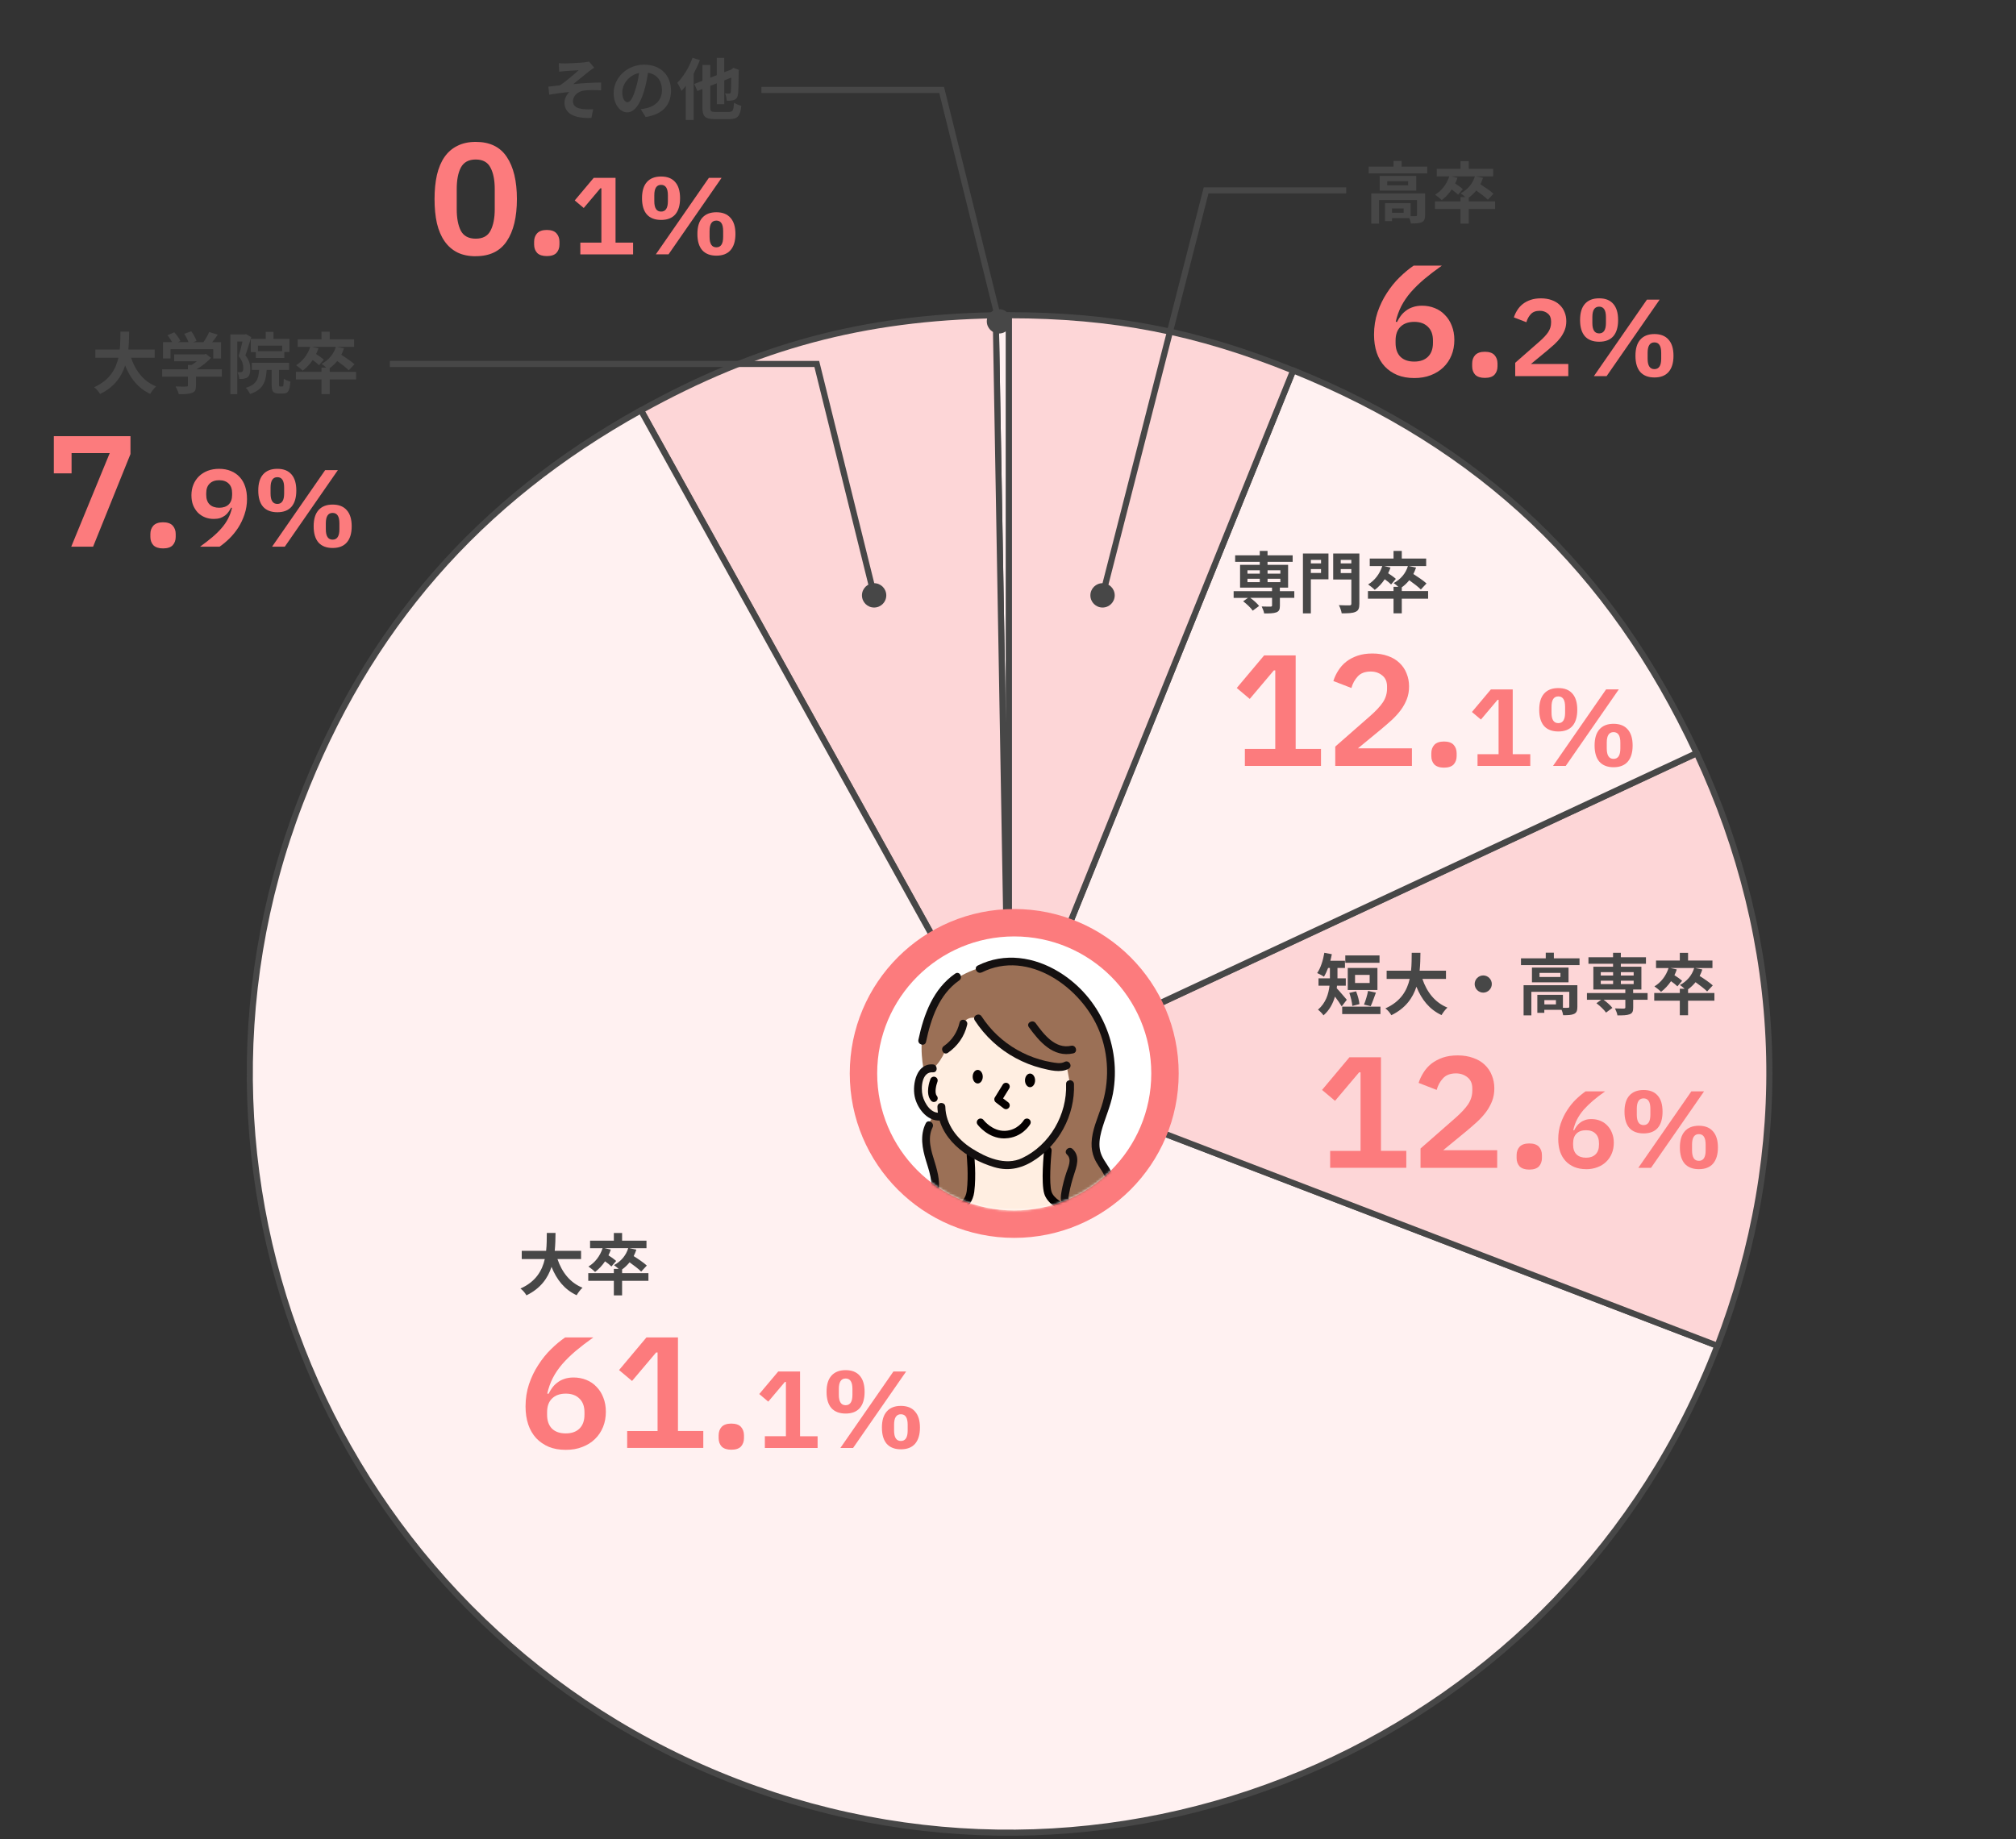 <?xml version="1.0" encoding="UTF-8"?>
<svg id="Layer_1" data-name="Layer 1" xmlns="http://www.w3.org/2000/svg" width="858" height="782.88" xmlns:xlink="http://www.w3.org/1999/xlink" viewBox="0 0 858 782.88">
  <rect x="0" y="0" width="858" height="782.88" fill="#333333" stroke="none"/>
  <defs>
    <mask id="mask" x="348.82" y="398.62" width="156.32" height="186.86" maskUnits="userSpaceOnUse">
      <g id="mask6_330_5684" data-name="mask6 330 5684">
        <circle cx="431.65" cy="456.95" r="58.33" fill="#d8d8d8" stroke-width="0"/>
      </g>
    </mask>
  </defs>
  <rect width="858" height="782.88" fill="none" stroke-width="0"/>
  <g>
    <path d="M429.4,457.13l-5.62-322.93h5.62v322.93Z" fill="#fff1f1" stroke="#474747" stroke-linejoin="round" stroke-width="2.59"/>
    <path d="M429.4,457.13l-156.56-282.46c49.31-27.35,94.58-39.5,150.94-40.47l5.62,322.93Z" fill="#fdd6d7" stroke="#474747" stroke-linejoin="round" stroke-width="2.59"/>
    <path d="M429.4,457.13l301.5,115.72c-63.93,166.51-250.76,249.7-417.21,185.77-166.45-63.93-249.79-250.68-185.86-417.22,28.4-73.96,75.7-128.29,144.94-166.74l156.56,282.46h.08Z" fill="#fff1f1" stroke="#474747" stroke-linejoin="round" stroke-width="2.59"/>
    <path d="M429.4,457.13l292.73-136.47c38,81.46,40.99,168.33,8.84,252.25l-301.5-115.7-.08-.08Z" fill="#fdd6d7" stroke="#474747" stroke-linejoin="round" stroke-width="2.59"/>
    <path d="M429.4,457.13l120.96-299.48c80.04,32.38,135.2,84.69,171.7,162.93l-292.73,136.47.07.08Z" fill="#fff1f1" stroke="#474747" stroke-linejoin="round" stroke-width="2.59"/>
    <path d="M429.4,457.13V134.19c44.22,0,79.96,6.97,120.96,23.53l-120.96,299.48v-.08Z" fill="#fdd6d7" stroke="#474747" stroke-linejoin="round" stroke-width="2.59"/>
    <path d="M247.29,535.96h-10.04c1.88,5.57,5.33,10.06,10.67,12.21-.86.73-1.97,2.23-2.51,3.19-5.16-2.41-8.47-6.58-10.69-12.08-1.54,4.77-4.62,9.2-10.67,12.13-.54-.96-1.54-2.18-2.54-2.9,6.53-2.9,9.24-7.62,10.35-12.55h-9.81v-3.5h10.38c.29-2.67.26-5.26.29-7.62h3.71c-.03,2.36-.06,4.98-.34,7.62h11.21v3.5ZM275.97,541.95v3.27h-11.21v6.22h-3.51v-6.22h-10.89v-3.27h10.89v-1.79h2.05c-.66-.6-1.48-1.27-2-1.61,2.91-1.53,5.13-4.07,6.07-7.23h-10.12l2.71.62c-.29.83-.6,1.66-1,2.44,1.2.75,2.57,1.74,3.28,2.39l-2.02,2.36c-.57-.6-1.65-1.45-2.71-2.2-1.23,1.81-2.68,3.34-4.25,4.54-.6-.65-2.02-1.79-2.82-2.33,2.77-1.63,4.96-4.48,6.02-7.8h-5.33v-3.21h10.12v-3.27h3.51v3.27h10.38v3.21h-7.33l3.02.62c-.31.99-.71,1.89-1.14,2.75,1.94,1.22,4.33,2.85,5.59,4.02l-2.4,2.57c-1.06-1.09-3.08-2.62-4.93-3.94-.97,1.17-2.02,2.2-3.19,3.03v1.58h11.21Z" fill="#474747" stroke-width="0"/>
    <path d="M240.79,617.18c-2.7,0-5.1-.41-7.21-1.27-2.11-.91-3.91-2.15-5.39-3.71-1.48-1.63-2.61-3.55-3.37-5.81-.76-2.28-1.15-4.85-1.15-7.67,0-3.37.5-6.53,1.48-9.51,1.03-3.01,2.36-5.76,3.98-8.22,1.62-2.51,3.41-4.74,5.39-6.66,2.02-2,4.02-3.66,6-5h12c-2.79,1.97-5.28,3.89-7.48,5.73-2.16,1.84-4.07,3.71-5.73,5.6-1.62,1.89-2.97,3.86-4.04,5.94-1.03,2.02-1.82,4.23-2.36,6.61l.54.13c.45-.91.97-1.76,1.55-2.57.63-.86,1.37-1.61,2.22-2.23.85-.67,1.84-1.19,2.97-1.56,1.12-.39,2.43-.6,3.91-.6,1.93,0,3.73.34,5.39,1.01,1.71.67,3.17,1.66,4.38,2.96,1.26,1.27,2.22,2.8,2.9,4.59.72,1.81,1.08,3.81,1.08,6.01,0,2.36-.4,4.56-1.21,6.53-.81,1.97-1.95,3.68-3.44,5.11-1.48,1.45-3.28,2.57-5.39,3.37-2.07.83-4.4,1.22-7.01,1.22ZM240.79,610.18c2.47,0,4.4-.67,5.8-2.02,1.44-1.4,2.16-3.37,2.16-5.94v-1.01c0-2.57-.72-4.51-2.16-5.86-1.39-1.4-3.33-2.1-5.8-2.1s-4.47.7-5.86,2.1c-1.39,1.35-2.09,3.29-2.09,5.86v1.01c0,2.57.7,4.54,2.09,5.94,1.39,1.35,3.35,2.02,5.86,2.02ZM266.92,616.38v-7.21h12.94v-33.44h-.61l-10.25,12.13-5.53-4.64,11.66-13.9h13.41v39.84h10.78v7.21h-32.42ZM311.24,617.13c-1.84,0-3.21-.47-4.11-1.35-.86-.96-1.28-2.15-1.28-3.58v-1.22c0-1.43.43-2.62,1.28-3.58.9-.93,2.27-1.4,4.11-1.4s3.26.47,4.11,1.4c.85.96,1.28,2.15,1.28,3.58v1.22c0,1.43-.43,2.62-1.28,3.58-.86.88-2.22,1.35-4.11,1.35ZM325.52,616.38v-5h8.96v-23.12h-.42l-7.09,8.4-3.83-3.24,8.07-9.59h9.29v27.56h7.47v5h-22.44ZM357.66,616.38l22.58-32.56h5.41l-22.58,32.56h-5.41ZM359.9,601.73c-2.64,0-4.67-.78-6.07-2.33-1.37-1.58-2.05-3.89-2.05-6.92s.68-5.29,2.05-6.84c1.4-1.58,3.42-2.39,6.07-2.39s4.65.8,6.02,2.39c1.37,1.56,2.05,3.84,2.05,6.84s-.68,5.34-2.05,6.92c-1.37,1.56-3.38,2.33-6.02,2.33ZM359.9,598.18c1.93,0,2.89-1.48,2.89-4.43v-2.51c0-2.96-.96-4.43-2.89-4.43s-2.89,1.48-2.89,4.43v2.51c0,2.96.96,4.43,2.89,4.43ZM383.41,616.95c-2.61,0-4.62-.78-6.02-2.33-1.37-1.61-2.05-3.89-2.05-6.92s.68-5.29,2.05-6.84c1.4-1.61,3.41-2.39,6.02-2.39s4.65.78,6.02,2.39c1.4,1.56,2.1,3.84,2.1,6.84s-.7,5.31-2.1,6.92c-1.37,1.56-3.38,2.33-6.02,2.33ZM383.41,613.4c1.93,0,2.89-1.48,2.89-4.43v-2.51c0-2.96-.96-4.43-2.89-4.43s-2.89,1.48-2.89,4.43v2.51c0,2.96.96,4.43,2.89,4.43Z" fill="#fc7b7d" stroke-width="0"/>
    <path d="M530.92,246.37v1.45h5.25v-1.45h-5.25ZM530.92,242.75v1.45h5.25v-1.45h-5.25ZM544.92,242.75h-5.45v1.45h5.45v-1.45ZM544.92,247.82v-1.45h-5.45v1.45h5.45ZM550.85,251.64v2.85h-6.13v3.34c0,1.63-.34,2.4-1.54,2.85-1.17.43-2.88.46-5.16.46-.14-.91-.63-2.11-1.06-2.97,1.51.06,3.31.06,3.79.06.46-.03.63-.14.63-.51v-3.22h-9.27c1.43,1.03,2.99,2.42,3.76,3.45l-2.71,2c-.77-1.14-2.57-2.85-4.08-3.99l2.05-1.45h-6.1v-2.85h16.34v-1.51h-13.6v-9.7h8.38v-1.28h-10.47v-2.77h10.47v-1.88h3.31v1.88h10.69v2.77h-10.69v1.28h8.75v9.7h-3.51v1.51h6.13ZM562.23,238.35h-4.33v1.48h4.33v-1.48ZM557.89,243.89h4.33v-1.63h-4.33v1.63ZM565.39,235.62v10.98h-7.5v14.51h-3.37v-25.49h10.86ZM570.61,243.94h4.51v-1.68h-4.51v1.68ZM575.12,238.35h-4.51v1.48h4.51v-1.48ZM578.54,235.62v21.39c0,1.94-.4,2.94-1.65,3.45-1.23.57-3.11.63-5.87.63-.14-.97-.68-2.57-1.2-3.48,1.8.11,3.91.09,4.51.09s.8-.2.8-.74v-10.27h-7.73v-11.06h11.15ZM607.8,251.61v3.25h-11.21v6.22h-3.51v-6.22h-10.89v-3.25h10.89v-1.8h2.05c-.66-.6-1.48-1.28-2-1.6,2.91-1.54,5.13-4.08,6.07-7.24h-10.12l2.71.63c-.29.83-.6,1.65-1,2.42,1.2.77,2.57,1.74,3.28,2.4l-2.02,2.37c-.57-.6-1.65-1.45-2.71-2.22-1.23,1.83-2.68,3.37-4.25,4.53-.6-.63-2.02-1.77-2.82-2.31,2.77-1.65,4.96-4.51,6.02-7.81h-5.33v-3.22h10.12v-3.25h3.51v3.25h10.38v3.22h-7.33l3.02.63c-.31.97-.71,1.88-1.14,2.74,1.94,1.23,4.33,2.85,5.59,4.02l-2.4,2.57c-1.06-1.08-3.08-2.62-4.93-3.94-.97,1.17-2.02,2.2-3.19,3.02v1.6h11.21Z" fill="#474747" stroke-width="0"/>
    <path d="M529.81,326.03v-7.21h12.94v-33.43h-.61l-10.25,12.13-5.53-4.65,11.66-13.88h13.41v39.83h10.78v7.21h-32.42ZM600.9,326.03h-32.62v-8.22l14.76-12.94c2.51-2.2,4.36-4.18,5.53-5.93,1.17-1.8,1.75-3.73,1.75-5.8v-.88c0-2.07-.67-3.64-2.02-4.72-1.35-1.12-2.99-1.68-4.92-1.68-2.43,0-4.27.7-5.53,2.09-1.26,1.35-2.16,2.99-2.7,4.92l-7.68-2.97c.49-1.57,1.19-3.06,2.09-4.45.9-1.44,2.02-2.7,3.37-3.77,1.39-1.08,3.01-1.93,4.85-2.56,1.84-.63,3.95-.94,6.34-.94s4.67.36,6.61,1.08c1.93.67,3.55,1.64,4.85,2.9,1.35,1.26,2.36,2.74,3.03,4.45.72,1.71,1.08,3.57,1.08,5.59s-.32,3.77-.94,5.39c-.63,1.62-1.48,3.17-2.56,4.65-1.08,1.44-2.34,2.83-3.77,4.18-1.44,1.3-2.97,2.63-4.58,3.98l-9.91,8.16h22.98v7.48ZM614.55,326.78c-1.84,0-3.21-.47-4.11-1.36-.86-.94-1.28-2.13-1.28-3.57v-1.21c0-1.44.43-2.63,1.28-3.57.9-.94,2.27-1.42,4.11-1.42s3.26.47,4.11,1.42c.85.94,1.28,2.13,1.28,3.57v1.21c0,1.44-.43,2.63-1.28,3.57-.86.89-2.22,1.36-4.11,1.36ZM628.83,326.03v-4.99h8.96v-23.14h-.42l-7.09,8.4-3.83-3.22,8.07-9.61h9.29v27.58h7.47v4.99h-22.44ZM660.97,326.03l22.58-32.57h5.41l-22.58,32.57h-5.41ZM663.21,311.38c-2.64,0-4.67-.78-6.07-2.33-1.37-1.59-2.05-3.89-2.05-6.91s.68-5.3,2.05-6.86c1.4-1.59,3.42-2.38,6.07-2.38s4.65.79,6.02,2.38c1.37,1.56,2.05,3.84,2.05,6.86s-.68,5.32-2.05,6.91c-1.37,1.56-3.38,2.33-6.02,2.33ZM663.21,307.83c1.93,0,2.89-1.48,2.89-4.43v-2.52c0-2.96-.96-4.43-2.89-4.43s-2.89,1.48-2.89,4.43v2.52c0,2.96.96,4.43,2.89,4.43ZM686.72,326.6c-2.61,0-4.62-.79-6.02-2.34-1.37-1.59-2.05-3.89-2.05-6.91s.68-5.3,2.05-6.86c1.4-1.59,3.41-2.38,6.02-2.38s4.65.79,6.02,2.38c1.4,1.56,2.1,3.84,2.1,6.86s-.7,5.32-2.1,6.91c-1.37,1.56-3.38,2.34-6.02,2.34ZM686.72,323.04c1.93,0,2.89-1.48,2.89-4.43v-2.52c0-2.96-.96-4.43-2.89-4.43s-2.89,1.48-2.89,4.43v2.52c0,2.96.96,4.43,2.89,4.43Z" fill="#fc7b7d" stroke-width="0"/>
    <path d="M597.39,90.58v-1.85h-4.93v1.85h4.93ZM606.51,82.36v9.24c0,1.57-.31,2.48-1.43,2.99-1.06.51-2.57.54-4.62.54-.09-.66-.34-1.54-.66-2.28h-7.36v1.28h-2.97v-7.67h10.89v5.53c.97.03,1.85.03,2.17,0,.43-.03.54-.11.54-.46v-6.36h-16.14v10.01h-3.31v-12.83h22.87ZM599.3,78.89v-1.74h-8.9v1.74h8.9ZM587.18,74.89h15.57v6.27h-15.57v-6.27ZM596.51,70.93h10.92v2.88h-24.92v-2.88h10.55v-2.4h3.45v2.4ZM636.31,85.7v3.25h-11.21v6.22h-3.51v-6.22h-10.89v-3.25h10.89v-1.8h2.05c-.66-.6-1.48-1.28-2-1.6,2.91-1.54,5.13-4.08,6.07-7.24h-10.12l2.71.63c-.29.83-.6,1.65-1,2.42,1.2.77,2.57,1.74,3.28,2.4l-2.02,2.37c-.57-.6-1.65-1.45-2.71-2.22-1.23,1.83-2.68,3.37-4.25,4.53-.6-.63-2.02-1.77-2.82-2.31,2.77-1.65,4.96-4.51,6.02-7.81h-5.33v-3.22h10.12v-3.25h3.51v3.25h10.38v3.22h-7.33l3.02.63c-.31.97-.71,1.88-1.14,2.74,1.94,1.23,4.33,2.85,5.59,4.02l-2.4,2.57c-1.06-1.08-3.08-2.62-4.93-3.94-.97,1.17-2.02,2.2-3.19,3.02v1.6h11.21Z" fill="#474747" stroke-width="0"/>
    <path d="M601.9,160.93c-2.7,0-5.1-.43-7.21-1.28-2.11-.9-3.91-2.13-5.39-3.71-1.48-1.62-2.61-3.55-3.37-5.8-.76-2.29-1.15-4.85-1.15-7.68,0-3.37.5-6.54,1.48-9.5,1.03-3.01,2.36-5.75,3.98-8.22,1.62-2.52,3.41-4.74,5.39-6.67,2.02-1.98,4.02-3.64,6-4.99h12c-2.79,1.98-5.28,3.89-7.48,5.73-2.16,1.84-4.07,3.71-5.73,5.59-1.62,1.89-2.97,3.87-4.04,5.93-1.03,2.02-1.82,4.22-2.36,6.61l.54.13c.45-.9.97-1.75,1.55-2.56.63-.85,1.37-1.59,2.22-2.22.85-.67,1.84-1.19,2.97-1.55,1.12-.4,2.43-.61,3.91-.61,1.93,0,3.73.34,5.39,1.01,1.71.67,3.17,1.66,4.38,2.97,1.26,1.26,2.22,2.79,2.9,4.58.72,1.8,1.08,3.8,1.08,6,0,2.38-.4,4.56-1.21,6.54-.81,1.98-1.95,3.68-3.44,5.12-1.48,1.44-3.28,2.56-5.39,3.37-2.07.81-4.4,1.21-7.01,1.21ZM601.9,153.92c2.47,0,4.4-.67,5.8-2.02,1.44-1.39,2.16-3.37,2.16-5.93v-1.01c0-2.56-.72-4.52-2.16-5.86-1.39-1.39-3.33-2.09-5.8-2.09s-4.47.7-5.86,2.09c-1.39,1.35-2.09,3.3-2.09,5.86v1.01c0,2.56.7,4.54,2.09,5.93,1.39,1.35,3.35,2.02,5.86,2.02ZM631.94,160.86c-1.84,0-3.21-.45-4.11-1.35-.86-.94-1.28-2.13-1.28-3.57v-1.21c0-1.44.42-2.63,1.28-3.57.9-.94,2.27-1.42,4.11-1.42s3.26.47,4.11,1.42c.85.94,1.28,2.13,1.28,3.57v1.21c0,1.44-.43,2.63-1.28,3.57-.86.9-2.22,1.35-4.11,1.35ZM667.45,160.12h-22.58v-5.69l10.22-8.96c1.74-1.52,3.02-2.89,3.83-4.11.81-1.24,1.21-2.58,1.21-4.01v-.61c0-1.43-.47-2.52-1.4-3.27-.93-.78-2.07-1.17-3.41-1.17-1.68,0-2.96.48-3.83,1.45-.87.93-1.49,2.07-1.87,3.41l-5.32-2.05c.34-1.09.82-2.12,1.45-3.08.62-1,1.4-1.87,2.33-2.61.96-.75,2.08-1.34,3.36-1.77,1.28-.44,2.74-.65,4.39-.65s3.24.25,4.57.75c1.34.47,2.46,1.14,3.36,2.01.93.87,1.63,1.9,2.1,3.08.5,1.18.75,2.47.75,3.87s-.22,2.61-.65,3.73c-.44,1.12-1.03,2.19-1.77,3.22-.75,1-1.62,1.96-2.61,2.89-1,.9-2.05,1.82-3.17,2.75l-6.86,5.65h15.91v5.18ZM678.35,160.12l22.58-32.57h5.41l-22.58,32.57h-5.41ZM680.59,145.47c-2.64,0-4.67-.78-6.07-2.33-1.37-1.59-2.05-3.89-2.05-6.91s.68-5.3,2.05-6.86c1.4-1.59,3.42-2.38,6.07-2.38s4.65.79,6.02,2.38c1.37,1.56,2.05,3.84,2.05,6.86s-.68,5.32-2.05,6.91c-1.37,1.56-3.38,2.33-6.02,2.33ZM680.59,141.92c1.93,0,2.89-1.48,2.89-4.43v-2.52c0-2.96-.96-4.43-2.89-4.43s-2.89,1.48-2.89,4.43v2.52c0,2.96.96,4.43,2.89,4.43ZM704.11,160.68c-2.61,0-4.62-.78-6.02-2.33-1.37-1.59-2.05-3.89-2.05-6.91s.68-5.3,2.05-6.86c1.4-1.59,3.41-2.38,6.02-2.38s4.65.79,6.02,2.38c1.4,1.56,2.1,3.84,2.1,6.86s-.7,5.32-2.1,6.91c-1.37,1.56-3.38,2.33-6.02,2.33ZM704.11,157.13c1.93,0,2.89-1.48,2.89-4.43v-2.52c0-2.96-.96-4.43-2.89-4.43s-2.89,1.48-2.89,4.43v2.52c0,2.96.96,4.43,2.89,4.43Z" fill="#fc7b7d" stroke-width="0"/>
    <path d="M65.82,152.3h-10.04c1.88,5.56,5.33,10.04,10.67,12.2-.86.71-1.97,2.22-2.51,3.19-5.16-2.42-8.47-6.59-10.69-12.09-1.54,4.76-4.62,9.21-10.67,12.12-.54-.94-1.54-2.17-2.54-2.88,6.53-2.91,9.24-7.64,10.35-12.55h-9.81v-3.51h10.38c.29-2.68.26-5.28.29-7.61h3.71c-.03,2.34-.06,4.96-.34,7.61h11.21v3.51ZM72.58,148.65v3.94h-3.19v-6.93h3.88c-.51-.94-1.28-2.05-1.97-2.94l2.88-1.28c1,1.11,2.14,2.62,2.59,3.74l-1.03.48h4.48c-.4-1.11-1.11-2.48-1.8-3.56l2.99-1.08c.91,1.23,1.85,2.97,2.22,4.11l-1.37.54h4.31c.94-1.34,1.91-2.99,2.45-4.33l3.68,1.11c-.77,1.11-1.6,2.22-2.4,3.22h3.79v6.93h-3.34v-3.94h-18.19ZM94.39,157.2v3.14h-10.98v3.79c0,1.77-.37,2.65-1.77,3.14-1.34.48-3.11.54-5.53.54-.23-.97-.88-2.4-1.4-3.31,1.82.09,3.94.09,4.51.06.6,0,.74-.11.74-.51v-3.71h-10.95v-3.14h10.95v-1.85h1.63c.74-.46,1.51-1,2.2-1.57h-9.67v-2.94h12.8l.74-.17,2.14,1.65c-1.6,1.74-3.82,3.54-6.13,4.88h10.72ZM120.09,149.48v-2.34h-10.32v2.34h10.32ZM106.74,144.26h6.36v-2.99h3.28v2.99h6.82v5.59h-2.2v2.54h-12.15v-2.51h-2.11v-5.62ZM104.71,142.23l2.22,1.28c-.74,2.42-1.68,5.53-2.48,7.76,1.71,2.17,2.08,4.08,2.08,5.73,0,1.82-.37,3.02-1.25,3.65-.46.31-1,.48-1.65.6-.48.06-1.14.09-1.83.06-.03-.8-.29-2.08-.74-2.88.51.03.91.03,1.25.03.31-.03.57-.09.8-.26.31-.23.43-.8.43-1.6,0-1.31-.37-3.08-1.97-4.99.57-1.8,1.17-4.28,1.63-6.22h-2.22v22.39h-2.94v-25.41h6.19l.48-.14ZM119.23,164.53h.94c.46,0,.54-.43.6-3.34.63.51,2,1.06,2.82,1.25-.29,3.99-1.03,5.08-3.05,5.08h-1.91c-2.48,0-3.02-.97-3.02-3.88v-6.19h-2.11c-.34,5.16-1.54,8.44-7.1,10.29-.29-.8-1.14-2.05-1.8-2.65,4.56-1.37,5.42-3.68,5.7-7.64h-3.14v-3.02h15.88v3.02h-4.28v6.16c0,.83.06.91.46.91ZM151.54,158.29v3.25h-11.21v6.22h-3.51v-6.22h-10.89v-3.25h10.89v-1.8h2.05c-.66-.6-1.48-1.28-2-1.6,2.91-1.54,5.13-4.08,6.07-7.24h-10.12l2.71.63c-.29.83-.6,1.65-1,2.42,1.2.77,2.57,1.74,3.28,2.4l-2.02,2.37c-.57-.6-1.65-1.45-2.71-2.22-1.23,1.83-2.68,3.37-4.25,4.53-.6-.63-2.02-1.77-2.82-2.31,2.77-1.65,4.96-4.51,6.02-7.81h-5.33v-3.22h10.12v-3.25h3.51v3.25h10.38v3.22h-7.33l3.02.63c-.31.97-.71,1.88-1.14,2.74,1.94,1.23,4.33,2.85,5.59,4.02l-2.4,2.57c-1.06-1.08-3.08-2.62-4.93-3.94-.97,1.17-2.02,2.2-3.19,3.02v1.6h11.21Z" fill="#474747" stroke-width="0"/>
    <path d="M30.32,232.71l16.38-39.83h-16.24v8.63h-7.55v-15.84h32.62v7.62l-15.91,39.43h-9.3ZM69.39,233.45c-1.84,0-3.21-.45-4.11-1.35-.86-.94-1.28-2.13-1.28-3.57v-1.21c0-1.44.43-2.63,1.28-3.57.9-.94,2.27-1.42,4.11-1.42s3.26.47,4.11,1.42c.85.94,1.28,2.13,1.28,3.57v1.21c0,1.44-.43,2.63-1.28,3.57-.86.9-2.22,1.35-4.11,1.35ZM105.13,212.36c0,2.33-.36,4.54-1.07,6.63-.68,2.05-1.59,3.95-2.71,5.69-1.12,1.71-2.38,3.25-3.78,4.62-1.37,1.34-2.74,2.47-4.11,3.41h-8.31c1.9-1.37,3.61-2.69,5.13-3.97,1.52-1.28,2.85-2.57,3.97-3.87,1.15-1.31,2.08-2.66,2.8-4.06.75-1.43,1.31-2.97,1.68-4.62l-.37-.09c-.31.62-.68,1.23-1.12,1.82-.4.59-.9,1.1-1.49,1.54s-1.28.79-2.05,1.07c-.78.25-1.68.37-2.71.37-1.37,0-2.63-.23-3.78-.7-1.15-.47-2.16-1.14-3.03-2.01-.84-.9-1.51-1.96-2.01-3.17-.47-1.24-.7-2.64-.7-4.2,0-1.65.28-3.16.84-4.53s1.35-2.55,2.38-3.55c1.03-1,2.26-1.77,3.69-2.33,1.46-.56,3.1-.84,4.9-.84s3.53.31,4.99.93c1.46.59,2.71,1.45,3.73,2.57,1.03,1.09,1.8,2.43,2.33,4.01.53,1.56.79,3.31.79,5.27ZM93.28,216.14c1.74,0,3.1-.47,4.06-1.4.96-.96,1.45-2.33,1.45-4.11v-.7c0-1.77-.48-3.13-1.45-4.06-.96-.96-2.32-1.45-4.06-1.45s-3.06.48-4.06,1.45c-.96.93-1.45,2.29-1.45,4.06v.7c0,1.77.48,3.14,1.45,4.11,1,.93,2.35,1.4,4.06,1.4ZM115.8,232.71l22.58-32.57h5.41l-22.58,32.57h-5.41ZM118.04,218.05c-2.64,0-4.67-.78-6.07-2.33-1.37-1.59-2.05-3.89-2.05-6.91s.68-5.3,2.05-6.86c1.4-1.59,3.42-2.38,6.07-2.38s4.65.79,6.02,2.38c1.37,1.56,2.05,3.84,2.05,6.86s-.68,5.32-2.05,6.91c-1.37,1.56-3.38,2.33-6.02,2.33ZM118.04,214.51c1.93,0,2.89-1.48,2.89-4.43v-2.52c0-2.96-.96-4.43-2.89-4.43s-2.89,1.48-2.89,4.43v2.52c0,2.96.96,4.43,2.89,4.43ZM141.56,233.27c-2.61,0-4.62-.78-6.02-2.33-1.37-1.59-2.05-3.89-2.05-6.91s.68-5.3,2.05-6.86c1.4-1.59,3.41-2.38,6.02-2.38s4.65.79,6.02,2.38c1.4,1.56,2.1,3.84,2.1,6.86s-.7,5.32-2.1,6.91c-1.37,1.56-3.38,2.33-6.02,2.33ZM141.56,229.72c1.93,0,2.89-1.48,2.89-4.43v-2.52c0-2.96-.96-4.43-2.89-4.43s-2.89,1.48-2.89,4.43v2.52c0,2.96.96,4.43,2.89,4.43Z" fill="#fc7b7d" stroke-width="0"/>
    <path d="M587.12,406.71v3.14h-14.57v-3.14h14.57ZM582.92,418.45v-3.45h-6.22v3.45h6.22ZM586.23,412.05v9.38h-12.63v-9.38h12.63ZM583.35,428.3l-2.85-.65c.68-1.58,1.4-4.02,1.74-5.83l3.34.73c-.77,2.07-1.54,4.36-2.22,5.76ZM578.56,427.44l-3.02.78c-.09-1.45-.66-3.81-1.28-5.55l2.88-.67c.71,1.71,1.31,3.94,1.43,5.44ZM573.2,425.58l-2.17,2.83c-.66-1.14-1.82-2.77-2.88-4.17-.86,2.93-2.34,5.81-4.88,7.98-.46-.73-1.71-1.97-2.34-2.41,3.34-2.88,4.51-6.71,4.9-10.21h-4.68v-3.14h4.85v-4.41h-.77c-.54,1.43-1.14,2.7-1.77,3.73-.66-.49-2.11-1.24-2.88-1.56,1.45-2.07,2.51-5.39,3.05-8.63l3.19.6c-.17.96-.4,1.89-.63,2.8h6.22v3.06h-3.19v4.41h3.54v3.14h-3.74c-.03.39-.06.73-.11,1.09,1.14,1.17,3.65,4.2,4.28,4.9ZM571.23,428.53h16.28v3.14h-16.28v-3.14ZM615.4,416.71h-10.04c1.88,5.57,5.33,10.06,10.66,12.21-.86.73-1.97,2.23-2.51,3.19-5.16-2.41-8.47-6.58-10.69-12.08-1.54,4.77-4.62,9.2-10.67,12.13-.54-.96-1.54-2.18-2.54-2.9,6.53-2.9,9.24-7.62,10.35-12.55h-9.81v-3.5h10.38c.29-2.67.26-5.26.29-7.62h3.71c-.03,2.36-.06,4.98-.34,7.62h11.21v3.5ZM627.61,418.89c0-2,1.65-3.66,3.65-3.66s3.65,1.66,3.65,3.66-1.65,3.66-3.65,3.66-3.65-1.66-3.65-3.66ZM662.2,427.57v-1.84h-4.93v1.84h4.93ZM671.32,419.38v9.23c0,1.58-.31,2.49-1.43,3.01-1.06.49-2.57.54-4.62.54-.09-.67-.34-1.56-.66-2.28h-7.36v1.27h-2.97v-7.67h10.89v5.52c.97.05,1.85.05,2.17,0,.43-.03.54-.1.54-.44v-6.35h-16.14v10.01h-3.31v-12.83h22.87ZM664.11,415.88v-1.74h-8.9v1.74h8.9ZM651.99,411.89h15.57v6.27h-15.57v-6.27ZM661.32,407.95h10.92v2.88h-24.92v-2.88h10.55v-2.41h3.45v2.41ZM681.28,417.46v1.45h5.25v-1.45h-5.25ZM681.28,413.83v1.45h5.25v-1.45h-5.25ZM695.28,413.83h-5.45v1.45h5.45v-1.45ZM695.28,418.92v-1.45h-5.45v1.45h5.45ZM701.21,422.73v2.85h-6.13v3.34c0,1.63-.34,2.41-1.54,2.85-1.17.44-2.88.47-5.16.47-.14-.91-.63-2.13-1.06-2.98,1.51.08,3.31.08,3.79.08.46-.05.63-.16.63-.52v-3.24h-9.27c1.43,1.04,2.99,2.44,3.76,3.47l-2.71,2c-.77-1.14-2.57-2.85-4.08-3.99l2.05-1.48h-6.1v-2.85h16.34v-1.5h-13.6v-9.7h8.38v-1.27h-10.47v-2.77h10.47v-1.89h3.31v1.89h10.69v2.77h-10.69v1.27h8.75v9.7h-3.51v1.5h6.13ZM729.64,422.7v3.27h-11.21v6.22h-3.51v-6.22h-10.89v-3.27h10.89v-1.79h2.05c-.66-.6-1.48-1.27-2-1.61,2.91-1.53,5.13-4.07,6.07-7.23h-10.12l2.71.62c-.29.83-.6,1.66-1,2.44,1.2.75,2.57,1.74,3.28,2.39l-2.02,2.36c-.57-.6-1.65-1.45-2.71-2.2-1.23,1.81-2.68,3.34-4.25,4.54-.6-.65-2.02-1.79-2.82-2.33,2.77-1.63,4.96-4.48,6.02-7.8h-5.33v-3.21h10.12v-3.27h3.51v3.27h10.38v3.21h-7.33l3.02.62c-.31.99-.71,1.89-1.14,2.75,1.94,1.22,4.33,2.85,5.59,4.02l-2.4,2.57c-1.06-1.09-3.08-2.62-4.93-3.94-.97,1.17-2.02,2.2-3.19,3.03v1.58h11.21Z" fill="#474747" stroke-width="0"/>
    <path d="M566.11,497.13v-7.21h12.94v-33.44h-.61l-10.25,12.13-5.53-4.64,11.66-13.9h13.41v39.84h10.78v7.21h-32.42ZM637.19,497.13h-32.62v-8.22l14.76-12.94c2.51-2.2,4.36-4.2,5.53-5.94,1.17-1.81,1.75-3.73,1.75-5.81v-.88c0-2.05-.67-3.63-2.02-4.72-1.35-1.11-2.99-1.69-4.92-1.69-2.43,0-4.27.7-5.53,2.1-1.26,1.35-2.16,2.98-2.7,4.93l-7.68-2.98c.49-1.56,1.19-3.03,2.09-4.43.9-1.45,2.02-2.7,3.37-3.78,1.39-1.06,3.01-1.92,4.85-2.57,1.84-.62,3.95-.93,6.34-.93s4.67.36,6.61,1.09c1.93.67,3.55,1.63,4.85,2.88,1.35,1.27,2.36,2.75,3.03,4.46.72,1.71,1.08,3.58,1.08,5.6s-.32,3.76-.94,5.39c-.63,1.61-1.48,3.16-2.56,4.64-1.08,1.45-2.34,2.83-3.77,4.17-1.44,1.32-2.97,2.64-4.58,3.99l-9.91,8.14h22.98v7.49ZM650.85,497.88c-1.84,0-3.21-.47-4.11-1.35-.86-.96-1.28-2.15-1.28-3.58v-1.22c0-1.43.43-2.62,1.28-3.58.9-.93,2.27-1.4,4.11-1.4s3.26.47,4.11,1.4c.85.96,1.28,2.15,1.28,3.58v1.22c0,1.43-.43,2.62-1.28,3.58-.86.88-2.22,1.35-4.11,1.35ZM675.02,497.7c-1.87,0-3.53-.31-4.99-.91-1.46-.62-2.71-1.48-3.73-2.57-1.03-1.11-1.8-2.44-2.33-3.99-.53-1.61-.79-3.37-.79-5.34,0-2.33.34-4.51,1.03-6.56.72-2.1,1.63-3.99,2.75-5.7,1.12-1.74,2.36-3.29,3.73-4.61,1.4-1.37,2.78-2.51,4.15-3.45h8.31c-1.93,1.35-3.66,2.67-5.18,3.97-1.49,1.27-2.82,2.57-3.97,3.86-1.12,1.3-2.05,2.67-2.8,4.1-.72,1.4-1.26,2.93-1.63,4.59l.37.08c.31-.62.67-1.19,1.07-1.76.44-.6.95-1.11,1.54-1.53.59-.47,1.28-.83,2.05-1.09.78-.29,1.68-.41,2.71-.41,1.34,0,2.58.23,3.73.7,1.18.47,2.19,1.14,3.03,2.05.87.88,1.54,1.94,2.01,3.19.5,1.24.75,2.62.75,4.15,0,1.63-.28,3.16-.84,4.51-.56,1.37-1.35,2.57-2.38,3.55-1.03,1.01-2.27,1.79-3.73,2.33-1.43.57-3.05.86-4.85.86ZM675.02,492.82c1.71,0,3.05-.47,4.01-1.4,1-.96,1.49-2.33,1.49-4.1v-.7c0-1.76-.5-3.14-1.49-4.07-.96-.96-2.3-1.43-4.01-1.43s-3.1.47-4.06,1.43c-.96.93-1.45,2.31-1.45,4.07v.7c0,1.76.48,3.14,1.45,4.1.96.93,2.32,1.4,4.06,1.4ZM697.26,497.13l22.58-32.56h5.41l-22.58,32.56h-5.41ZM699.5,482.48c-2.64,0-4.67-.78-6.07-2.33-1.37-1.58-2.05-3.89-2.05-6.92s.68-5.29,2.05-6.84c1.4-1.58,3.42-2.39,6.07-2.39s4.65.8,6.02,2.39c1.37,1.56,2.05,3.84,2.05,6.84s-.68,5.34-2.05,6.92c-1.37,1.56-3.38,2.33-6.02,2.33ZM699.5,478.93c1.93,0,2.89-1.48,2.89-4.43v-2.51c0-2.96-.96-4.43-2.89-4.43s-2.89,1.48-2.89,4.43v2.51c0,2.96.96,4.43,2.89,4.43ZM723.02,497.7c-2.61,0-4.62-.78-6.02-2.33-1.37-1.61-2.05-3.89-2.05-6.92s.68-5.29,2.05-6.84c1.4-1.61,3.41-2.39,6.02-2.39s4.65.78,6.02,2.39c1.4,1.56,2.1,3.84,2.1,6.84s-.7,5.31-2.1,6.92c-1.37,1.56-3.38,2.33-6.02,2.33ZM723.02,494.15c1.93,0,2.89-1.48,2.89-4.43v-2.51c0-2.96-.96-4.43-2.89-4.43s-2.89,1.48-2.89,4.43v2.51c0,2.96.96,4.43,2.89,4.43Z" fill="#fc7b7d" stroke-width="0"/>
    <circle cx="431.65" cy="456.95" r="64.16" fill="#fff" stroke="#fc7b7d" stroke-width="11.67"/>
    <g mask="url(#mask)">
      <g>
        <path d="M461.15,454.22l-10.89-21.31-35.23-5.76-8.75,5.76-9.25,21.88-3.74,1.24-2.67,3.86,1.14,9.18,5.13,5.7,4.08.39,6.25,13.66c1.35,1.4,2.78,2.62,4.27,3.71.16,1.81.71,8.79-.04,14.47-.67,5.08-5.26,6.82-6.33,7.15-.09-.13-.18-.23-.26-.34-.41-.52-1.09-.73-1.72-.54-1.37.41-33.71,10.19-42.49,14.91-5.61,3.03-9.94,8.76-11.04,14.62-1.72,9.13-.1,39.84-.02,41.17.04.88.8,1.56,1.69,1.5.86-.05,1.52-.75,1.52-1.61h20.86c0,.91.72,1.61,1.6,1.61s1.6-.7,1.6-1.58h99.54c0,.08.01.13.01.13.07.83.77,1.45,1.6,1.45h.14c.84-.05,1.46-.78,1.46-1.58h21.95s0,.08,0,.08c.04.86.75,1.5,1.6,1.5h.09c.85-.03,1.51-.75,1.51-1.58h.38l-.8-7.49c-.57-10.06-1.58-27.48-2.02-33.42-.59-7.85-4.38-12.75-11.58-14.91-1.35-.41-4.58-1.84-8.64-3.76l-11.37-3.5-13.75-7.1c-4.28,2.15-11.18-5.83-11.18-5.83l.72-16.31,11.32-11.2,3.3-26.16h0Z" fill="#ffeee1" fill-rule="evenodd" stroke-width="0"/>
        <path d="M393.3,456.04s-11.2-42.98,38.43-46.77l11.77,2.72,17.16,12.26,9.35,15.58,2.82,14.91-2.24,16.15-4.17,13.71.74,7.52,4.76,8.45.91,8.22-2.11,12,4.53,7.78s-11.73,3.24-15.76-11.22l-5.56-2.46-8.14-7.03.32-19.75,6.95-12.73,2.33-13.92-1.46-7.96s-21.98,1.48-35.51-16.98l-2.11-3.01s-6-2.07-6.95,4.46l-6.81,8.74s-3.7,9.77-9.27,9.33h0Z" fill="#9b7056" fill-rule="evenodd" stroke-width="0"/>
        <path d="M396.91,475.38s-5.07,7.28-1.1,14.91c3.96,7.62,2.23,13.53,2.23,13.53l-3.36,9.15-2.43,5.31,10.78-1.63,6.35-2.96,3.08-3.21,1.5-8.24-1.08-11.95-9.17-8.89-2.72-6.22-4.08.21Z" fill="#9b7056" fill-rule="evenodd" stroke-width="0"/>
        <path d="M493.39,530.57l-26.35-12.29-10.07-4.59-15.02,15.3c-3.87,5.18-8.09,6.25-12.43,7.44-7.25-2.39-10.34-4.33-13.38-7.44l-12.35-15.3-11.54,4.59-23.16,7.62c-4.94.88-9.44,4.33-12.56,7.6-4.11,2.44-5.72,8.17-4.99,13.38v36.99h153.59l-4.62-43.6c-1.1-3.71-4-7.62-7.13-9.7h0Z" fill="#f2afaf" fill-rule="evenodd" stroke-width="0"/>
        <path d="M437.86,476.36c-.76-.44-1.75-.18-2.19.57-.03.05-2.54,4.25-7.96,4.46-5.43.18-9.08-4.56-9.11-4.61-.53-.7-1.53-.86-2.24-.31-.71.52-.86,1.53-.32,2.23.18.26,4.48,5.91,11.35,5.91.15,0,.3,0,.44-.03,7.17-.23,10.48-5.78,10.62-6.04.45-.75.19-1.74-.58-2.18h0Z" fill="#040000" stroke-width="0"/>
        <path d="M428.98,461.17c-.75-.47-1.74-.23-2.21.52l-3.36,5.44c-.43.7-.26,1.63.39,2.13l3.36,2.57c.29.23.64.34.97.34.48,0,.96-.23,1.28-.65.54-.7.4-1.71-.3-2.26l-2.21-1.69,2.6-4.2c.47-.75.23-1.74-.52-2.2h0Z" fill="#040000" stroke-width="0"/>
        <path d="M416.11,455.44c-1.19,0-2.15,1.3-2.15,2.9s.97,2.88,2.15,2.88,2.15-1.3,2.15-2.88-.97-2.9-2.15-2.9Z" fill="#040000" fill-rule="evenodd" stroke-width="0"/>
        <path d="M438.38,457c-1.19,0-2.15,1.3-2.15,2.9s.96,2.9,2.15,2.9,2.15-1.3,2.15-2.9-.97-2.9-2.15-2.9Z" fill="#040000" fill-rule="evenodd" stroke-width="0"/>
        <path d="M412.87,490.28c-.88.1-1.52.88-1.43,1.76,0,.1.87,8.37,0,14.96-.74,5.63-6.31,7.13-6.54,7.21-.86.21-1.37,1.09-1.16,1.94.18.73.84,1.22,1.56,1.22.13,0,.26-.03.39-.05.32-.08,7.91-2.07,8.94-9.9.91-6.97.04-15.35,0-15.71-.09-.88-.88-1.53-1.77-1.43h0Z" fill="#040000" stroke-width="0"/>
        <path d="M475.35,521.06c-6.33-3.11-13.18-6.53-17.84-8.92-.67-.34-1.48-.18-1.96.41-.2.23-.41.49-.64.75h-.04c-1.73-.65-6.44-2.98-7.37-6.07-1.04-3.47-.31-13.71.06-17.37.09-.88-.55-1.66-1.43-1.76-.88-.08-1.67.57-1.76,1.45-.15,1.4-1.36,13.9.06,18.61,1.24,4.12,6.08,6.71,8.26,7.7-6.36,7.16-17.67,18.59-23.33,18.72h-.1c-6.64,0-19.84-14.98-24.39-20.77-.41-.52-1.09-.75-1.72-.57-1.37.41-33.71,10.19-42.49,14.93-5.61,3.03-9.94,8.76-11.04,14.6-1.72,9.15-.1,39.87-.02,41.17.04.88.81,1.58,1.69,1.53.88-.05,1.56-.8,1.52-1.68-.02-.31-1.67-31.65-.02-40.39.92-4.87,4.7-9.85,9.41-12.39,7.64-4.12,35.15-12.6,40.85-14.36,3.57,4.46,17.59,21.15,26.25,21.15h.16c8.52-.21,23.72-17.47,27.76-22.22,5.43,2.75,28.02,14.18,32.63,15.55,5.86,1.76,8.82,5.6,9.31,12.08.64,8.48,2.42,40.42,2.44,40.75.05.86.76,1.5,1.6,1.5h.09c.88-.05,1.56-.8,1.51-1.68-.02-.31-1.8-32.3-2.44-40.8-.59-7.85-4.38-12.75-11.58-14.91-1.35-.41-4.58-1.87-8.64-3.78,0,0-6.57-3.24-6.75-3.24h-.01Z" fill="#040000" stroke-width="0"/>
        <path d="M398.06,458.45c-.82-.34-1.76.08-2.08.91-.24.62-2.3,6.14.27,9.18.31.36.77.57,1.22.57.37,0,.74-.13,1.04-.39.68-.57.76-1.58.18-2.26-1.05-1.24-.27-4.54.27-5.94.32-.83-.08-1.76-.91-2.07h0Z" fill="#040000" stroke-width="0"/>
        <path d="M414.87,434.39c4.36,6.69,10.35,12.24,17.4,16.02,3.41,1.84,7.06,3.29,10.81,4.25,3.75.93,8.25,2.15,11.7.31,1.91-1.04.22-3.94-1.7-2.93-1.68.91-3.89.39-5.67.1-1.68-.29-3.35-.67-4.99-1.17-3.35-.99-6.56-2.36-9.59-4.1-6.07-3.47-11.25-8.32-15.07-14.21-1.17-1.81-4.09-.13-2.9,1.71h0Z" fill="#141010" stroke-width="0"/>
        <path d="M437.87,437.24c4.47,6.17,10.38,13.07,18.89,11.17,2.11-.47,1.22-3.71-.89-3.24-6.78,1.5-11.62-4.85-15.1-9.64-1.25-1.74-4.17-.05-2.9,1.71h0Z" fill="#141010" stroke-width="0"/>
        <path d="M408.38,435.33c-.94,4.07-3.22,7.57-6.67,9.95-1.77,1.22-.09,4.12,1.7,2.9,4.16-2.88,7.08-7.03,8.22-11.98.49-2.1-2.75-3.01-3.24-.88Z" fill="#141010" stroke-width="0"/>
        <path d="M406.55,414.43c-9.41,6.51-13.4,17.4-15.68,28.18-.45,2.13,2.79,3.01,3.24.91,2.08-9.82,5.51-20.19,14.14-26.18,1.77-1.22.09-4.15-1.7-2.9Z" fill="#141010" stroke-width="0"/>
        <path d="M454.1,491.48c2.23,2.05.51,5.34-.27,7.7-.85,2.57-1.54,5.18-2.02,7.85-.34,1.87-.65,3.97.32,5.73,1.06,1.89,3.13,2.54,5.14,2.88,2.12.34,3.03-2.9.9-3.24-1.04-.18-2.56-.31-3.14-1.35-.53-.96-.1-2.51.09-3.5.45-2.41,1.08-4.77,1.83-7.1,1.22-3.76,2.96-8.19-.47-11.35-1.59-1.45-3.98.91-2.38,2.38h0Z" fill="#141010" stroke-width="0"/>
        <path d="M417.85,413.94c19.83-9.95,42.56,6.43,49.98,24.86,4.14,10.29,4.4,21.83.91,32.35-1.67,5.03-4.01,10.01-4.17,15.4-.07,2.2.3,4.41,1.14,6.43,1.08,2.59,2.92,4.69,4.18,7.18,3,5.94.09,12.05-.8,18.09-.71,4.82.71,10.16,5.71,11.95,2.04.73,2.92-2.51.89-3.24-6.11-2.2-2.52-11.1-1.7-15.37.96-5.03.78-9.85-1.89-14.34-1.36-2.26-3.08-4.36-3.78-6.95-.77-2.85-.33-5.83.41-8.66,1.44-5.44,3.89-10.53,4.93-16.1,3.75-20.17-5.37-40.96-22.85-51.72-10.58-6.51-23.31-8.5-34.68-2.8-1.93.96-.24,3.86,1.7,2.9h0Z" fill="#141010" stroke-width="0"/>
        <path d="M394,478.18c-2.57,5.16-1.48,10.73.13,16.02.91,2.98,1.98,5.99,2.2,9.1.22,3.24-.7,6.27-2.19,9.13-2.51,4.74-7.16,8.94-7.88,14.47-.56,4.3,2.2,8.94,6.81,9.07,2.16.08,2.16-3.29,0-3.37-2.16-.05-3.43-2.26-3.54-4.23-.15-2.49,1.35-4.82,2.68-6.79,2.66-3.97,5.58-7.78,6.87-12.44,1.34-4.9.21-9.67-1.25-14.39-1.45-4.69-3.29-10.11-.93-14.85.96-1.94-1.94-3.66-2.9-1.71h0Z" fill="#141010" stroke-width="0"/>
        <path d="M398.96,471.15c.31,13.38,12.37,22.17,24.14,25.69,6.6,1.97,12.5.31,18.04-3.55,4.73-3.29,8.66-7.7,11.41-12.78,3.17-5.83,4.78-12.39,4.53-19.03-.08-2.15-3.44-2.18-3.36,0,.48,12.94-6.89,25.92-18.7,31.5-7.14,3.4-15.36-.23-21.56-4.2-6.12-3.91-10.96-10.14-11.13-17.63-.05-2.18-3.41-2.18-3.36,0h0Z" fill="#141010" stroke-width="0"/>
        <path d="M397.03,453.11c-6.94-.52-8.8,8.32-7.76,13.58,1.03,5.24,5.95,11.64,12.15,10.08,2.1-.52,1.21-3.76-.89-3.24-4.09,1.04-7.06-3.79-7.88-7.13-.82-3.34-.33-10.29,4.38-9.93,2.16.16,2.15-3.21,0-3.37h0Z" fill="#141010" stroke-width="0"/>
      </g>
    </g>
    <path d="M237.81,26.89c.88.09,1.71.11,2.68.11,1.2,0,6.5-.26,8.21-.46.91-.09,1.57-.23,1.97-.34l2.22,2.59c-.57.4-1.63,1.08-2.2,1.57-2.02,1.6-4.82,3.94-6.73,5.45,3.79-.4,8.44-.68,11.89-.68v3.34c-2.71-.17-5.53-.17-7.24.06-2.59.37-4.76,2.2-4.76,4.51s1.74,3.08,4.28,3.39c1.57.17,3.25.14,4.31.06l-.74,3.71c-7.24.31-11.46-1.85-11.46-6.56,0-1.74,1.03-3.48,2.05-4.45-2.57.2-5.73.63-8.55,1.11l-.34-3.42c1.51-.14,3.48-.4,4.93-.57,2.54-1.65,6.22-4.85,7.96-6.42-1.14.09-4.62.26-5.76.37-.71.06-1.65.17-2.54.26l-.17-3.62ZM267.04,43.51c1.17,0,2.31-1.77,3.45-5.59.66-2.08,1.17-4.51,1.51-6.84-4.68.97-7.16,5.08-7.16,8.18,0,2.85,1.14,4.25,2.2,4.25ZM274.79,49.81l-2.11-3.34c1.08-.14,1.88-.29,2.62-.46,3.62-.86,6.42-3.45,6.42-7.56s-2.11-6.82-5.9-7.47c-.4,2.4-.88,5.02-1.68,7.67-1.68,5.7-4.13,9.18-7.21,9.18s-5.76-3.45-5.76-8.21c0-6.5,5.67-12.09,13-12.09s11.41,4.88,11.41,11.04-3.65,10.15-10.78,11.24ZM294.73,24.58l3.14,1.03c-.74,1.91-1.65,3.88-2.65,5.73v19.73h-3.36v-14.51c-.6.8-1.2,1.51-1.8,2.14-.31-.77-1.25-2.62-1.83-3.42,2.57-2.57,5.08-6.62,6.5-10.69ZM304.42,47.65h5.79c1.68,0,1.97-.68,2.22-3.91.77.51,2.17,1.08,3.08,1.31-.46,4.22-1.45,5.65-5.05,5.65h-6.3c-4.05,0-5.22-1.11-5.22-5.02v-7.78l-2.14.83-1.31-2.99,3.45-1.34v-6.73h3.36v5.39l2.77-1.06v-7.39h3.17v6.13l2.88-1.08.43-.34.63-.43,2.31.88-.11.51c-.03,4.96-.09,8.38-.26,9.64-.14,1.43-.66,2.17-1.6,2.57-.88.4-2.22.43-3.22.4-.06-.94-.34-2.37-.74-3.11.63.03,1.43.06,1.74.06.4,0,.6-.11.71-.66.11-.51.17-2.4.2-6.13l-2.97,1.17v10.15h-3.17v-8.9l-2.77,1.08v9.13c0,1.71.29,1.97,2.11,1.97Z" fill="#474747" stroke-width="0"/>
    <path d="M202.47,109.08c-3.01,0-5.62-.54-7.82-1.62-2.2-1.12-4.02-2.72-5.46-4.79s-2.52-4.61-3.24-7.62c-.67-3.01-1.01-6.45-1.01-10.31s.34-7.24,1.01-10.25c.72-3.06,1.8-5.62,3.24-7.68s3.26-3.64,5.46-4.72c2.2-1.12,4.81-1.69,7.82-1.69,5.98,0,10.38,2.13,13.21,6.4,2.87,4.27,4.31,10.25,4.31,17.93s-1.44,13.66-4.31,17.93c-2.83,4.27-7.24,6.4-13.21,6.4ZM202.47,101.6c3.01,0,5.1-1.12,6.27-3.37,1.21-2.29,1.82-5.37,1.82-9.23v-8.49c0-3.87-.61-6.92-1.82-9.17-1.17-2.29-3.26-3.44-6.27-3.44s-5.12,1.15-6.34,3.44c-1.17,2.25-1.75,5.3-1.75,9.17v8.49c0,3.87.58,6.94,1.75,9.23,1.21,2.25,3.33,3.37,6.34,3.37ZM232.71,109.01c-1.84,0-3.21-.45-4.11-1.35-.86-.94-1.28-2.13-1.28-3.57v-1.21c0-1.44.43-2.63,1.28-3.57.9-.94,2.27-1.42,4.11-1.42s3.26.47,4.11,1.42c.85.94,1.28,2.13,1.28,3.57v1.21c0,1.44-.43,2.63-1.28,3.57-.86.9-2.22,1.35-4.11,1.35ZM246.99,108.27v-4.99h8.96v-23.14h-.42l-7.09,8.4-3.83-3.22,8.07-9.61h9.29v27.58h7.47v4.99h-22.44ZM279.12,108.27l22.58-32.57h5.41l-22.58,32.57h-5.41ZM281.36,93.62c-2.64,0-4.67-.78-6.07-2.33-1.37-1.59-2.05-3.89-2.05-6.91s.68-5.3,2.05-6.86c1.4-1.59,3.42-2.38,6.07-2.38s4.65.79,6.02,2.38c1.37,1.56,2.05,3.84,2.05,6.86s-.68,5.32-2.05,6.91c-1.37,1.56-3.38,2.33-6.02,2.33ZM281.36,90.07c1.93,0,2.89-1.48,2.89-4.43v-2.52c0-2.96-.96-4.43-2.89-4.43s-2.89,1.48-2.89,4.43v2.52c0,2.96.96,4.43,2.89,4.43ZM304.88,108.83c-2.61,0-4.62-.78-6.02-2.33-1.37-1.59-2.05-3.89-2.05-6.91s.68-5.3,2.05-6.86c1.4-1.59,3.41-2.38,6.02-2.38s4.65.79,6.02,2.38c1.4,1.56,2.1,3.84,2.1,6.86s-.7,5.32-2.1,6.91c-1.37,1.56-3.38,2.33-6.02,2.33ZM304.88,105.28c1.93,0,2.89-1.48,2.89-4.43v-2.52c0-2.96-.96-4.43-2.89-4.43s-2.89,1.48-2.89,4.43v2.52c0,2.96.96,4.43,2.89,4.43Z" fill="#fc7b7d" stroke-width="0"/>
    <circle cx="425.16" cy="136.79" r="5.18" fill="#474747" stroke-width="0"/>
    <path d="M324.06,38.28h76.7l24.41,98.51" fill="none" stroke="#474747" stroke-width="2.59"/>
    <circle cx="372.02" cy="253.44" r="5.18" fill="#474747" stroke-width="0"/>
    <path d="M165.93,154.93h181.69l24.41,98.51" fill="none" stroke="#474747" stroke-width="2.59"/>
    <circle cx="469.24" cy="253.44" r="5.18" fill="#474747" stroke-width="0"/>
    <path d="M572.93,81.05h-59.62l-44.07,172.39" fill="none" stroke="#474747" stroke-width="2.59"/>
  </g>
</svg>